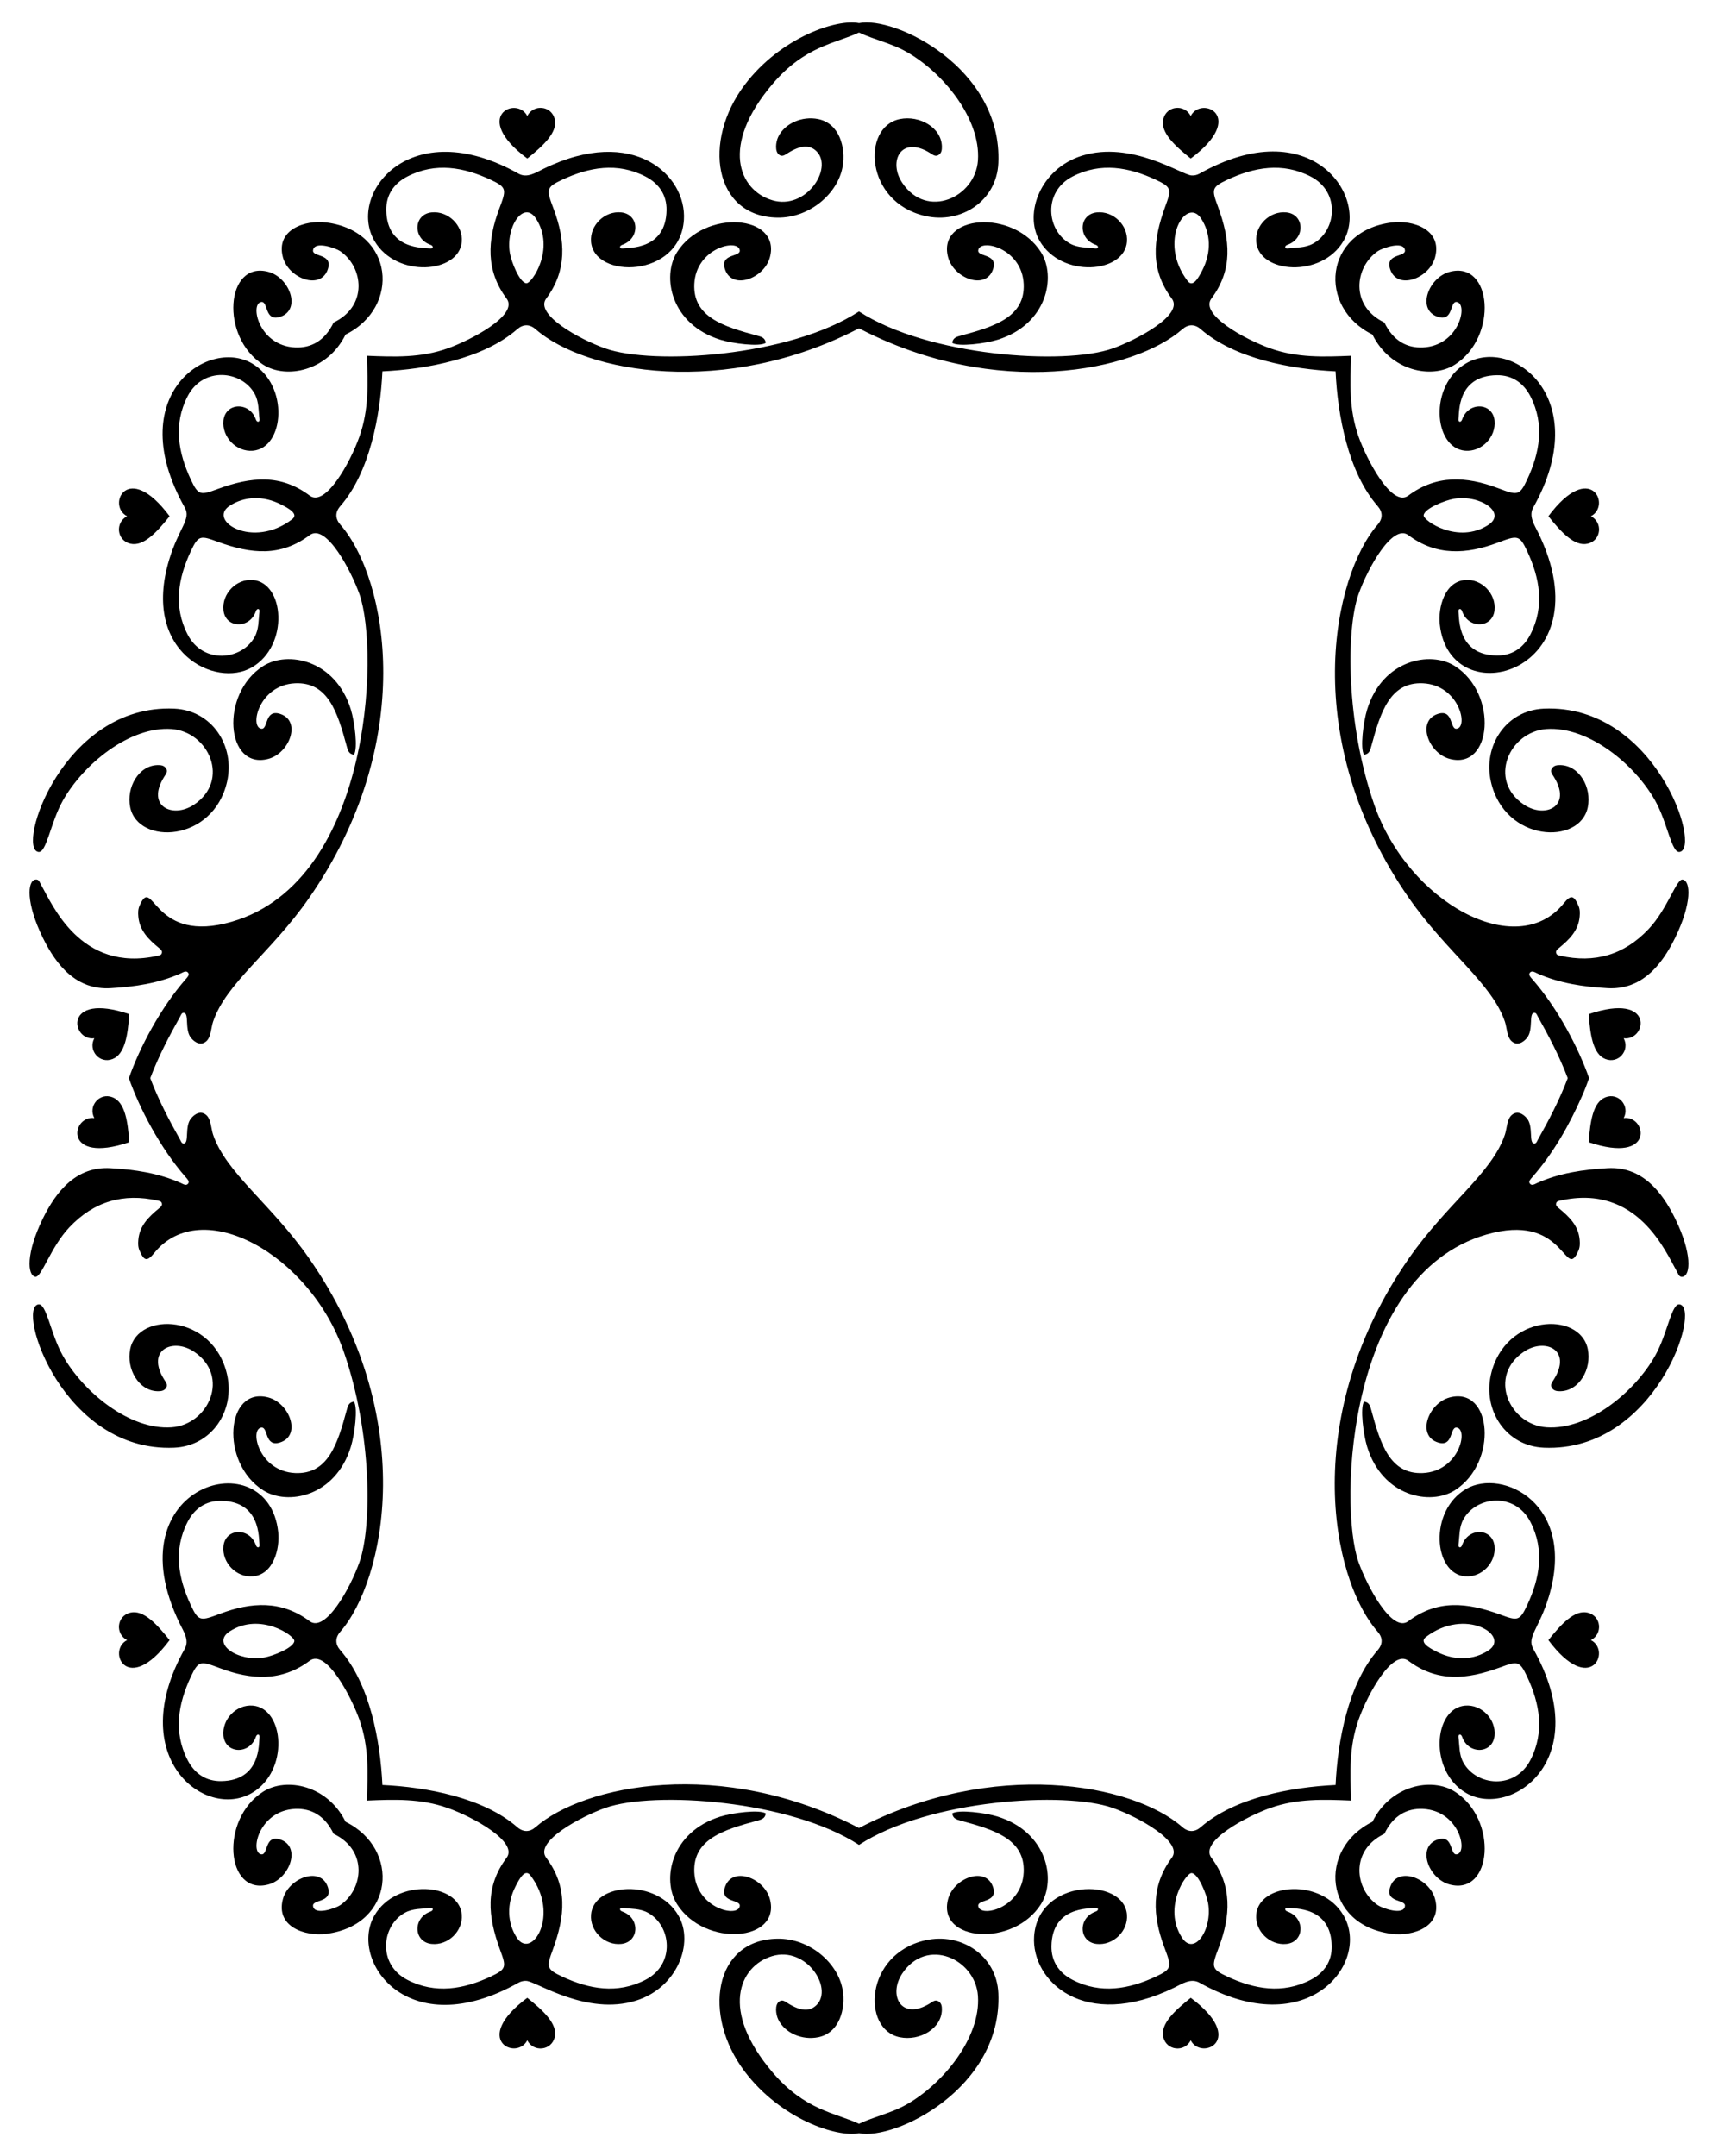 <?xml version="1.0" encoding="utf-8"?>

<!DOCTYPE svg PUBLIC "-//W3C//DTD SVG 1.1//EN" "http://www.w3.org/Graphics/SVG/1.1/DTD/svg11.dtd">
<svg version="1.1" id="Layer_1" xmlns="http://www.w3.org/2000/svg" xmlns:xlink="http://www.w3.org/1999/xlink" x="0px" y="0px"
	 viewBox="0 0 1302 1634" enable-background="new 0 0 1302 1634" xml:space="preserve">
<g>
	<path d="M47.516,606.883c15.399-27.546,50.585-56.662,82.472-54.451c28.13,1.95,44.825,38.803,16.958,57.373
		c-15.892,10.59-36.689,1.389-22.467-21.255c1.24-1.975,2.943-3.927,1.308-6.368c-1.447-2.161-3.79-2.454-6.224-2.421
		c-14.412,0.199-23.97,16.834-20.89,31.936c5.901,28.94,62.915,26.708,73.406-19.275c6.224-27.279-11.467-54.225-40.127-55.448
		C47.504,533.369,12.218,642.952,29.079,645.579C35.256,646.542,38.218,623.516,47.516,606.883z"/>
	<path d="M47.516,1027.117c15.399,27.546,50.585,56.662,82.472,54.451c28.13-1.95,44.825-38.802,16.958-57.373
		c-15.892-10.59-36.689-1.389-22.467,21.255c1.24,1.975,2.943,3.927,1.308,6.368c-1.447,2.161-3.79,2.454-6.224,2.421
		c-14.412-0.199-23.97-16.834-20.89-31.936c5.901-28.94,62.915-26.708,73.406,19.275c6.224,27.279-11.467,54.225-40.127,55.448
		c-84.446,3.604-119.733-105.978-102.871-108.605C35.256,987.458,38.218,1010.484,47.516,1027.117z"/>
	<path d="M1254.484,606.883c-15.399-27.546-50.585-56.662-82.472-54.451c-28.13,1.95-44.825,38.803-16.958,57.373
		c15.892,10.59,36.689,1.389,22.467-21.255c-1.24-1.975-2.943-3.927-1.308-6.368c1.447-2.161,3.79-2.454,6.224-2.421
		c14.412,0.199,23.97,16.834,20.891,31.936c-5.901,28.94-62.915,26.708-73.406-19.275c-6.224-27.279,11.467-54.225,40.127-55.448
		c84.446-3.605,119.733,105.978,102.871,108.605C1266.744,646.542,1263.782,623.516,1254.484,606.883z"/>
	<path d="M1254.484,1027.117c-15.399,27.546-50.585,56.662-82.472,54.451c-28.13-1.95-44.825-38.802-16.958-57.373
		c15.892-10.59,36.689-1.389,22.467,21.255c-1.24,1.975-2.943,3.927-1.308,6.368c1.447,2.161,3.79,2.454,6.224,2.421
		c14.412-0.199,23.97-16.834,20.891-31.936c-5.901-28.94-62.915-26.708-73.406,19.275c-6.224,27.279,11.467,54.225,40.127,55.448
		c84.446,3.604,119.733-105.978,102.871-108.605C1266.744,987.458,1263.782,1010.484,1254.484,1027.117z"/>
	<path d="M651,24.677c-17.888,8.361-40.892,10.054-65.489,38.935c-39.947,46.906-25.454,80.552-0.29,88.11
		c25.679,7.714,46.283-24.041,33.79-36.878c-5.199-5.342-12.206-4.963-22.042,1.215c-1.975,1.24-3.927,2.943-6.368,1.308
		c-3.642-2.439-2.631-9.831-0.827-13.609c4.88-10.222,18.042-16.013,30.342-13.505c16.196,3.302,20.963,21.769,18.477,35.992
		c-3.557,20.349-24.952,39.046-49.497,38.653c-48.183-0.771-56.947-57.999-24.741-100.595c27.423-36.269,70.22-50.18,86.645-46.776
		c27.085-5.612,108.683,33.939,105.607,106.005c-1.223,28.659-28.168,46.351-55.448,40.127c-45.92-10.477-48.24-67.5-19.275-73.406
		c15.109-3.081,31.737,6.486,31.936,20.89c0.034,2.434-0.26,4.777-2.421,6.224c-2.441,1.635-4.393-0.067-6.368-1.308
		c-22.074-13.864-32.154,6.113-21.255,22.467c18.598,27.909,55.428,11.101,57.373-16.958c2.206-31.82-26.807-67.017-54.451-82.472
		C675.29,32.719,662.673,30.133,651,24.677z"/>
	<path d="M651,1609.323c-17.888-8.361-40.892-10.054-65.489-38.935c-39.947-46.906-25.454-80.552-0.29-88.11
		c25.679-7.714,46.283,24.041,33.79,36.878c-5.199,5.342-12.206,4.963-22.042-1.215c-1.975-1.24-3.927-2.943-6.368-1.308
		c-3.642,2.439-2.631,9.831-0.827,13.609c4.88,10.222,18.042,16.013,30.342,13.505c16.196-3.302,20.963-21.769,18.477-35.992
		c-3.557-20.349-24.952-39.046-49.497-38.653c-48.183,0.771-56.947,57.999-24.741,100.595c27.423,36.269,70.22,50.179,86.645,46.776
		c27.085,5.612,108.683-33.939,105.607-106.005c-1.223-28.659-28.168-46.351-55.448-40.127c-45.92,10.477-48.24,67.5-19.275,73.406
		c15.109,3.081,31.737-6.486,31.936-20.891c0.034-2.434-0.26-4.777-2.421-6.224c-2.441-1.635-4.393,0.067-6.368,1.308
		c-22.074,13.864-32.154-6.113-21.255-22.467c18.598-27.909,55.428-11.101,57.373,16.958c2.206,31.82-26.807,67.017-54.451,82.472
		C675.29,1601.281,662.673,1603.867,651,1609.323z"/>
	<path d="M262.699,565.26c0.864,3.195,1.579,6.209,5.548,6.647c3.113-4.686,0.527-25.041-2.41-34.456
		c-11.729-37.604-47.886-44.464-66.355-32.753c-33.047,20.955-28.407,79,3.885,70.362c16.172-4.326,25.249-28.817,8.942-34.09
		c-11.933-3.859-8.93,11.908-14.231,11.252c-9.187-1.136-1.864-33.204,25.591-34.45C248.693,516.637,255.861,539.978,262.699,565.26
		z"/>
	<path d="M262.699,1068.74c0.864-3.195,1.579-6.209,5.548-6.647c3.113,4.686,0.527,25.041-2.41,34.456
		c-11.729,37.604-47.886,44.464-66.355,32.753c-33.047-20.955-28.407-79,3.885-70.362c16.172,4.326,25.249,28.817,8.942,34.09
		c-11.933,3.859-8.93-11.908-14.231-11.252c-9.187,1.136-1.864,33.204,25.591,34.45
		C248.693,1117.363,255.861,1094.022,262.699,1068.74z"/>
	<path d="M1039.301,565.26c-0.864,3.195-1.579,6.209-5.548,6.647c-3.113-4.686-0.527-25.041,2.41-34.456
		c11.729-37.604,47.886-44.464,66.355-32.753c33.047,20.955,28.407,79-3.885,70.362c-16.172-4.326-25.249-28.817-8.942-34.09
		c11.933-3.859,8.93,11.908,14.231,11.252c9.187-1.136,1.864-33.204-25.591-34.45
		C1053.307,516.637,1046.139,539.978,1039.301,565.26z"/>
	<path d="M1039.301,1068.74c-0.864-3.195-1.579-6.209-5.548-6.647c-3.113,4.686-0.527,25.041,2.41,34.456
		c11.729,37.604,47.886,44.464,66.355,32.753c33.047-20.955,28.407-79-3.885-70.362c-16.172,4.326-25.249,28.817-8.942,34.09
		c11.933,3.859,8.93-11.908,14.231-11.252c9.187,1.136,1.864,33.204-25.591,34.45
		C1053.307,1117.363,1046.139,1094.022,1039.301,1068.74z"/>
	<path d="M573.678,254.281c3.195,0.864,6.209,1.579,6.647,5.548c-4.686,3.113-25.041,0.527-34.456-2.41
		c-37.604-11.729-44.464-47.886-32.753-66.355c20.955-33.047,79-28.407,70.362,3.885c-4.326,16.172-28.817,25.249-34.09,8.942
		c-3.859-11.933,11.908-8.93,11.252-14.231c-1.136-9.187-33.204-1.864-34.45,25.591
		C525.056,240.274,548.397,247.443,573.678,254.281z"/>
	<path d="M573.678,1379.719c3.195-0.864,6.209-1.579,6.647-5.548c-4.686-3.113-25.041-0.527-34.456,2.41
		c-37.604,11.729-44.464,47.886-32.753,66.355c20.955,33.047,79,28.407,70.362-3.885c-4.326-16.172-28.817-25.249-34.09-8.942
		c-3.859,11.933,11.908,8.93,11.252,14.231c-1.136,9.187-33.204,1.864-34.45-25.591
		C525.056,1393.726,548.397,1386.557,573.678,1379.719z"/>
	<path d="M728.322,254.281c-3.195,0.864-6.209,1.579-6.647,5.548c4.686,3.113,25.041,0.527,34.456-2.41
		c37.604-11.729,44.464-47.886,32.753-66.355c-20.955-33.047-79-28.407-70.362,3.885c4.326,16.172,28.817,25.249,34.09,8.942
		c3.859-11.933-11.908-8.93-11.252-14.231c1.136-9.187,33.204-1.864,34.45,25.591C776.944,240.274,753.603,247.443,728.322,254.281z
		"/>
	<path d="M728.322,1379.719c-3.195-0.864-6.209-1.579-6.647-5.548c4.686-3.113,25.041-0.527,34.456,2.41
		c37.604,11.729,44.464,47.886,32.753,66.355c-20.955,33.047-79,28.407-70.362-3.885c4.326-16.172,28.817-25.249,34.09-8.942
		c3.859,11.933-11.908,8.93-11.252,14.231c1.136,9.187,33.204,1.864,34.45-25.591
		C776.944,1393.726,753.603,1386.557,728.322,1379.719z"/>
	<path d="M252.826,244.407c-6.667,13.897-17.107,19.416-29.157,18.869c-27.694-1.257-34.56-33.34-25.591-34.45
		c5.301-0.656,2.297,15.111,14.231,11.252c16.29-5.268,7.239-29.762-8.942-34.09c-32.286-8.636-36.94,49.403-3.885,70.362
		c17.533,11.117,48.763,4.883,62.426-22.861c41.798-20.584,36.812-78.178-14.369-84.861c-16.384-2.14-38.751,5.316-33.133,26.32
		c4.326,16.172,28.817,25.249,34.09,8.942c3.859-11.933-11.908-8.93-11.252-14.231c0.925-7.48,17.282-1.615,20.59,0.661
		C275.402,202.405,279.016,231.842,252.826,244.407z"/>
	<path d="M252.826,1389.593c-6.667-13.897-17.107-19.416-29.157-18.869c-27.694,1.257-34.56,33.34-25.591,34.45
		c5.301,0.656,2.297-15.111,14.231-11.252c16.29,5.268,7.239,29.762-8.942,34.09c-32.286,8.636-36.94-49.403-3.885-70.362
		c17.533-11.117,48.763-4.883,62.426,22.861c41.798,20.584,36.812,78.178-14.369,84.861c-16.384,2.14-38.751-5.316-33.133-26.32
		c4.326-16.172,28.817-25.249,34.09-8.942c3.859,11.933-11.908,8.93-11.252,14.231c0.925,7.479,17.282,1.615,20.59-0.661
		C275.402,1431.595,279.016,1402.158,252.826,1389.593z"/>
	<path d="M1049.174,244.407c6.667,13.897,17.107,19.416,29.157,18.869c27.694-1.257,34.56-33.34,25.591-34.45
		c-5.301-0.656-2.297,15.111-14.231,11.252c-16.291-5.268-7.24-29.762,8.942-34.09c32.286-8.636,36.94,49.403,3.885,70.362
		c-17.533,11.117-48.763,4.883-62.426-22.861c-41.798-20.584-36.812-78.178,14.369-84.861c16.384-2.14,38.751,5.316,33.133,26.32
		c-4.326,16.172-28.817,25.249-34.09,8.942c-3.859-11.933,11.908-8.93,11.252-14.231c-0.925-7.48-17.282-1.615-20.589,0.661
		C1026.598,202.405,1022.984,231.842,1049.174,244.407z"/>
	<path d="M1049.174,1389.593c6.667-13.897,17.107-19.416,29.157-18.869c27.694,1.257,34.56,33.34,25.591,34.45
		c-5.301,0.656-2.297-15.111-14.231-11.252c-16.291,5.268-7.24,29.762,8.942,34.09c32.286,8.636,36.94-49.403,3.885-70.362
		c-17.533-11.117-48.763-4.883-62.426,22.861c-41.798,20.584-36.812,78.178,14.369,84.861c16.384,2.14,38.751-5.316,33.133-26.32
		c-4.326-16.172-28.817-25.249-34.09-8.942c-3.859,11.933,11.908,8.93,11.252,14.231c-0.925,7.479-17.282,1.615-20.589-0.661
		C1026.598,1431.595,1022.984,1402.158,1049.174,1389.593z"/>
	<path d="M268.305,571.915c-0.02-0.002-0.038-0.006-0.058-0.009C268.099,572.129,268.084,572.124,268.305,571.915z"/>
	<path d="M268.305,1062.085c-0.02,0.002-0.038,0.006-0.058,0.009C268.099,1061.871,268.084,1061.876,268.305,1062.085z"/>
	<path d="M1033.695,571.915c0.02-0.002,0.038-0.006,0.058-0.009C1033.901,572.129,1033.916,572.124,1033.695,571.915z"/>
	<path d="M1033.695,1062.085c0.02,0.002,0.038,0.006,0.058,0.009C1033.901,1061.871,1033.916,1061.876,1033.695,1062.085z"/>
	<path d="M580.334,259.886c-0.002-0.02-0.006-0.038-0.009-0.058C580.548,259.68,580.543,259.665,580.334,259.886z"/>
	<path d="M580.334,1374.114c-0.002,0.02-0.006,0.038-0.009,0.058C580.548,1374.32,580.543,1374.335,580.334,1374.114z"/>
	<path d="M721.666,259.886c0.002-0.02,0.006-0.038,0.009-0.058C721.452,259.68,721.457,259.665,721.666,259.886z"/>
	<path d="M721.666,1374.114c0.002,0.02,0.006,0.038,0.009,0.058C721.452,1374.32,721.457,1374.335,721.666,1374.114z"/>
	<path d="M97.984,768.479c-50.71-17.194-44.006,20.617-26.515,18.287c-4.893,9.058,3.876,19.668,13.875,15.725
		C94.751,798.781,96.894,784.153,97.984,768.479z"/>
	<path d="M97.984,865.521c-50.71,17.194-44.006-20.617-26.515-18.287c-4.893-9.058,3.876-19.668,13.875-15.725
		C94.751,835.219,96.894,849.847,97.984,865.521z"/>
	<path d="M1204.016,768.479c50.71-17.194,44.006,20.617,26.515,18.287c4.893,9.058-3.875,19.668-13.875,15.725
		C1207.249,798.781,1205.106,784.153,1204.016,768.479z"/>
	<path d="M1204.016,865.521c50.71,17.194,44.006-20.617,26.515-18.287c4.893-9.058-3.875-19.668-13.875-15.725
		C1207.249,835.219,1205.106,849.847,1204.016,865.521z"/>
	<path d="M213.345,382.448c5.539,2.841,13.223,7.088,8.026,11.064c-29.97,22.933-64.45,0.915-47.326-10.226
		C185.017,376.148,199.241,375.214,213.345,382.448z M174.046,1236.237c22.891-14.893,49.335,3.149,49.019,7.263
		c-0.395,5.148-16.201,11.371-22.833,12.503C180.266,1259.411,159.869,1245.461,174.046,1236.237z M1127.954,397.763
		c-22.891,14.893-49.335-3.149-49.019-7.263c0.395-5.148,16.201-11.371,22.833-12.503
		C1121.734,374.589,1142.131,388.539,1127.954,397.763z M1088.655,1251.552c-5.539-2.841-13.223-7.088-8.026-11.064
		c29.969-22.933,64.45-0.915,47.326,10.226C1116.983,1257.852,1102.759,1258.786,1088.655,1251.552z M406.181,165.627
		c14.893,22.891-3.149,49.335-7.263,49.019c-5.148-0.395-11.371-16.201-12.503-22.833
		C383.008,171.847,396.958,151.45,406.181,165.627z M390.867,1429.074c2.841-5.539,7.088-13.223,11.064-8.026
		c22.933,29.97,0.915,64.45-10.226,47.326C384.567,1457.402,383.633,1443.178,390.867,1429.074z M911.133,204.926
		c-2.841,5.539-7.088,13.223-11.064,8.026c-22.933-29.97-0.915-64.45,10.226-47.326
		C917.433,176.598,918.367,190.822,911.133,204.926z M895.819,1468.373c-14.893-22.891,3.148-49.335,7.263-49.019
		c5.148,0.395,11.371,16.201,12.503,22.833C918.992,1462.153,905.042,1482.55,895.819,1468.373z M113.864,817
		c6.128-16.19,14.115-31.517,22.631-46.606c0.7-1.24,1.199-3.136,2.913-2.926c4.107,0.501,0.402,12.769,5.257,18.882
		c2.956,3.721,7.569,6.247,11.653,2.703c3.664-3.179,3.652-10.343,5.115-14.704c9.888-29.486,43.644-52.052,72.638-93.63
		c82.538-118.364,59.813-241.989,23.849-283.174c-3.95-4.524-4.041-9.413,0-14.04c22.331-25.573,30.334-68.81,31.891-102.112
		c33.326-1.558,76.456-9.488,102.112-31.891c4.524-3.95,9.413-4.041,14.04,0c38.171,33.331,143.744,51.923,245.037-0.71
		c104.415,54.255,208.532,32.587,245.037,0.71c4.524-3.95,9.413-4.041,14.04,0c25.573,22.331,68.81,30.334,102.112,31.891
		c1.558,33.326,9.488,76.456,31.891,102.112c3.95,4.524,4.041,9.413,0,14.04c-33.63,38.513-60.57,162.113,23.849,283.174
		c28.573,40.975,62.871,64.505,72.638,93.63c1.462,4.361,1.451,11.525,5.115,14.704c4.084,3.544,8.698,1.018,11.653-2.703
		c4.855-6.112,1.15-18.38,5.257-18.882c1.714-0.209,2.213,1.687,2.913,2.926c8.516,15.089,16.503,30.416,22.631,46.606
		c-6.128,16.19-14.115,31.517-22.631,46.606c-0.7,1.24-1.199,3.136-2.913,2.926c-4.107-0.501-0.402-12.769-5.257-18.882
		c-2.956-3.721-7.569-6.247-11.653-2.703c-3.664,3.179-3.652,10.343-5.115,14.704c-9.888,29.486-43.644,52.052-72.638,93.63
		c-82.538,118.364-59.813,241.989-23.849,283.174c3.95,4.524,4.041,9.413,0,14.04c-22.331,25.573-30.333,68.81-31.891,102.112
		c-33.326,1.558-76.456,9.488-102.112,31.891c-4.524,3.95-9.413,4.041-14.04,0c-38.171-33.331-143.744-51.923-245.037,0.71
		c-104.415-54.255-208.532-32.587-245.037-0.71c-4.524,3.95-9.413,4.041-14.04,0c-25.573-22.331-68.81-30.333-102.112-31.891
		c-1.558-33.325-9.488-76.456-31.891-102.112c-3.95-4.524-4.041-9.413,0-14.04c33.63-38.513,60.57-162.113-23.849-283.174
		c-28.573-40.975-62.871-64.505-72.638-93.63c-1.462-4.361-1.451-11.525-5.115-14.704c-4.084-3.544-8.697-1.018-11.653,2.703
		c-4.855,6.112-1.15,18.38-5.257,18.882c-1.714,0.209-2.213-1.687-2.913-2.926C127.979,848.517,119.992,833.19,113.864,817z
		 M1204.316,817c-7.932-22.7-23.688-52.875-42.951-74.892c-1.268-1.449-3.172-3.289-2.021-4.91c1.521-2.142,3.941-0.37,5.747,0.431
		c16.942,7.511,34.837,10.137,53.176,11.174c25.643,1.45,40.907-17.01,51.3-38.268c12.742-26.064,11.828-42.953,5.654-44.019
		c-4.696-0.811-11.462,22.351-25.818,37.51c-18.594,19.635-40.897,26.064-67.04,20.193c-1.26-0.283-2.637-0.541-3.005-1.956
		c-0.521-2.002,0.967-2.948,2.323-4.069c7.602-6.284,14.563-12.932,15.481-23.717c0.243-2.859,0.236-5.455-0.882-8.046
		c-3.513-8.14-5.785-8.583-11.223-1.846c-35.742,44.283-117.895-0.819-143.588-74.841c-21.448-61.792-21.388-132.55-11.932-159.364
		c7.019-19.905,25.86-53.784,37.781-44.864c21.386,16.002,44.221,14.51,67.687,5.73c14.979-5.605,16.505-6.198,22.414,6.479
		c9.442,20.254,13.391,41.647,2.443,62.974c-5.226,10.181-13.897,16.213-25.55,16.034c-29.984-0.46-28.337-28.249-28.99-33.376
		c-0.292-2.291,1.906-2.66,2.75-0.216c4.755,13.771,23.143,12.948,24.567-0.739c1.303-12.519-9.763-23.914-22.232-22.895
		c-15.655,1.28-20.608,20.855-19.265,33.528c7.428,70.115,126.416,36.706,74.563-69.456c-2.808-5.749-7.401-12.469-3.718-19.021
		c46.194-82.139-15.241-129.951-50.893-109.222c-28.494,16.568-24.74,64.241-0.687,66.207c12.47,1.019,23.535-10.376,22.232-22.895
		c-1.426-13.7-19.818-14.493-24.567-0.739c-0.845,2.448-3.041,2.067-2.75-0.216c0.627-4.923-1.216-32.913,28.99-33.376
		c11.653-0.179,20.324,5.853,25.55,16.034c10.947,21.327,6.999,42.72-2.443,62.974c-5.931,12.722-7.493,12.063-22.414,6.479
		c-23.467-8.781-46.301-10.272-67.687,5.73c-12.539,9.383-31.69-27.592-37.781-44.864c-7.17-20.331-6.407-40.198-5.543-61.084
		c-20.886,0.864-40.752,1.627-61.084-5.543c-19.904-7.019-53.784-25.86-44.864-37.781c16.459-21.997,14.286-44.27,5.075-69.481
		c-4.797-13.134-5.325-14.813,7.133-20.62c20.254-9.442,41.647-13.391,62.974-2.443c22.87,11.74,19.704,41.136,1.862,50.897
		c-6.011,3.288-12.731,2.819-19.204,3.643c-2.291,0.292-2.66-1.906-0.216-2.75c13.771-4.755,12.949-23.143-0.739-24.567
		c-12.519-1.303-23.914,9.763-22.895,22.232c1.97,24.094,49.652,27.785,66.207-0.687c19.64-33.779-24.896-98.317-109.222-50.893
		c-2,1.124-4.015,1.477-6.013,1.346c-7.603-0.501-45.671-26.632-83.034-14.944c-31.467,9.844-44.156,43.77-32.109,64.491
		c16.567,28.494,64.241,24.74,66.207,0.687c1.019-12.47-10.376-23.535-22.895-22.232c-13.7,1.426-14.493,19.817-0.739,24.567
		c2.448,0.845,2.067,3.041-0.216,2.75c-6.472-0.825-13.193-0.355-19.204-3.643c-17.854-9.767-20.995-39.163,1.862-50.897
		c21.327-10.947,42.72-6.999,62.974,2.443c12.457,5.808,11.93,7.486,7.133,20.62c-9.238,25.286-11.385,47.482,5.075,69.481
		c9.383,12.539-27.592,31.69-44.864,37.781c-36.858,12.998-139.96,5.865-192.201-28.047
		c-53.187,34.526-156.183,40.749-192.201,28.047c-19.904-7.019-53.784-25.86-44.864-37.781c16.002-21.386,14.51-44.221,5.73-67.687
		c-5.605-14.979-6.198-16.505,6.479-22.415c20.254-9.442,41.647-13.391,62.974-2.443c10.181,5.226,16.213,13.897,16.034,25.55
		c-0.46,29.984-28.249,28.337-33.376,28.99c-2.291,0.292-2.66-1.906-0.216-2.75c13.771-4.755,12.948-23.143-0.739-24.567
		c-12.519-1.303-23.914,9.763-22.895,22.232c2.332,28.521,67.442,27.584,70.372-16.508c2.237-33.659-38.022-72.139-106.301-38.79
		c-5.749,2.808-12.469,7.4-19.021,3.718c-82.139-46.194-129.951,15.241-109.222,50.893c16.568,28.494,64.241,24.74,66.207,0.687
		c1.019-12.47-10.376-23.535-22.895-22.232c-13.7,1.426-14.493,19.818-0.739,24.567c2.448,0.845,2.067,3.041-0.216,2.75
		c-4.923-0.627-32.913,1.216-33.376-28.99c-0.179-11.653,5.853-20.324,16.034-25.55c21.327-10.947,42.72-6.999,62.974,2.443
		c12.722,5.931,12.063,7.493,6.479,22.415c-8.781,23.467-10.272,46.301,5.73,67.687c9.383,12.539-27.592,31.69-44.864,37.781
		c-20.331,7.17-40.198,6.407-61.084,5.543c0.864,20.886,1.627,40.752-5.543,61.084c-7.019,19.905-25.86,53.784-37.781,44.864
		c-21.997-16.459-44.27-14.286-69.481-5.075c-13.134,4.797-14.813,5.325-20.62-7.133c-9.442-20.254-13.391-41.647-2.444-62.974
		c11.74-22.87,41.136-19.704,50.897-1.862c3.288,6.011,2.819,12.731,3.643,19.204c0.292,2.291-1.906,2.66-2.75,0.216
		c-4.755-13.771-23.143-12.949-24.567,0.739c-1.303,12.519,9.763,23.914,22.232,22.895c24.094-1.97,27.785-49.652-0.687-66.207
		c-33.779-19.64-98.317,24.896-50.893,109.222c5.075,9.03-4.534,15.395-11.82,39.62c-21.163,70.363,35.287,97.481,62.713,81.536
		c28.494-16.567,24.74-64.241,0.687-66.207c-12.47-1.02-23.535,10.376-22.232,22.895c1.426,13.7,19.817,14.493,24.567,0.739
		c0.845-2.448,3.041-2.067,2.75,0.216c-0.825,6.472-0.355,13.193-3.643,19.204c-9.767,17.854-39.163,20.995-50.897-1.862
		c-10.947-21.327-6.999-42.72,2.444-62.974c5.808-12.457,7.486-11.93,20.62-7.133c25.286,9.238,47.482,11.385,69.481-5.075
		c12.539-9.383,31.69,27.592,37.781,44.864c15.272,43.305,8.72,223.113-102.022,249.438c-55.419,13.174-54.377-37.357-64.72-13.388
		c-1.118,2.591-1.125,5.187-0.882,8.046c0.918,10.784,7.879,17.432,15.481,23.717c1.356,1.121,2.843,2.067,2.323,4.069
		c-0.368,1.415-1.744,1.673-3.005,1.956c-58.984,13.245-80.346-39.771-88.566-53.807c-1.013-1.73-1.434-4.389-4.292-3.896
		c-6.154,1.063-7.127,17.878,5.654,44.019c10.393,21.259,25.658,39.718,51.3,38.268c18.339-1.037,36.235-3.663,53.176-11.174
		c1.806-0.801,4.226-2.573,5.747-0.431c1.151,1.621-0.753,3.461-2.021,4.91c-18.774,21.458-34.726,51.35-42.951,74.892
		c7.932,22.7,23.688,52.875,42.951,74.892c1.268,1.449,3.172,3.289,2.021,4.91c-1.521,2.142-3.941,0.37-5.747-0.431
		c-16.942-7.511-34.837-10.137-53.176-11.174c-25.643-1.45-40.907,17.01-51.3,38.268c-12.742,26.064-11.828,42.953-5.654,44.019
		c4.696,0.811,11.462-22.351,25.817-37.51c18.594-19.635,40.897-26.064,67.04-20.193c1.26,0.283,2.637,0.541,3.005,1.956
		c0.521,2.002-0.967,2.948-2.323,4.069c-7.602,6.284-14.563,12.932-15.481,23.717c-0.243,2.859-0.236,5.455,0.882,8.046
		c3.513,8.14,5.785,8.583,11.223,1.846c35.742-44.283,117.895,0.819,143.588,74.841c21.448,61.792,21.388,132.55,11.932,159.364
		c-7.019,19.904-25.86,53.784-37.781,44.864c-21.386-16.002-44.221-14.51-67.687-5.73c-14.979,5.605-16.505,6.198-22.415-6.479
		c-9.442-20.254-13.391-41.647-2.444-62.974c5.226-10.182,13.897-16.213,25.55-16.034c29.984,0.459,28.337,28.249,28.99,33.376
		c0.292,2.291-1.906,2.66-2.75,0.216c-4.755-13.771-23.143-12.948-24.567,0.739c-1.303,12.519,9.763,23.914,22.232,22.895
		c15.654-1.28,20.608-20.855,19.265-33.528c-7.428-70.115-126.416-36.706-74.563,69.456c2.808,5.749,7.4,12.469,3.718,19.021
		c-46.194,82.139,15.241,129.951,50.893,109.222c28.494-16.568,24.74-64.24,0.687-66.207c-12.47-1.02-23.535,10.376-22.232,22.895
		c1.426,13.7,19.818,14.493,24.567,0.739c0.845-2.448,3.041-2.067,2.75,0.216c-0.627,4.923,1.216,32.913-28.99,33.376
		c-11.653,0.179-20.324-5.853-25.55-16.034c-10.947-21.326-6.999-42.72,2.444-62.974c5.931-12.722,7.493-12.063,22.415-6.479
		c23.467,8.781,46.301,10.272,67.687-5.73c12.539-9.383,31.69,27.592,37.781,44.864c7.17,20.331,6.407,40.198,5.543,61.084
		c20.886-0.864,40.752-1.627,61.084,5.543c19.904,7.019,53.784,25.86,44.864,37.781c-16.459,21.997-14.286,44.27-5.075,69.481
		c4.797,13.134,5.325,14.813-7.133,20.62c-20.254,9.442-41.647,13.391-62.974,2.443c-22.87-11.74-19.704-41.136-1.862-50.897
		c6.011-3.288,12.731-2.819,19.204-3.643c2.291-0.292,2.66,1.906,0.216,2.75c-13.771,4.755-12.949,23.143,0.739,24.567
		c12.519,1.303,23.914-9.763,22.895-22.232c-1.97-24.094-49.652-27.785-66.207,0.687c-19.64,33.779,24.896,98.317,109.222,50.893
		c2-1.124,4.015-1.477,6.013-1.346c7.603,0.501,45.671,26.632,83.034,14.944c31.467-9.844,44.156-43.77,32.109-64.491
		c-16.567-28.494-64.241-24.74-66.207-0.687c-1.02,12.47,10.376,23.535,22.895,22.232c13.7-1.426,14.493-19.817,0.739-24.567
		c-2.448-0.845-2.067-3.041,0.216-2.75c6.472,0.824,13.193,0.355,19.204,3.643c17.854,9.767,20.995,39.164-1.862,50.897
		c-21.327,10.947-42.72,6.999-62.974-2.443c-12.457-5.808-11.93-7.486-7.133-20.62c9.238-25.286,11.385-47.482-5.075-69.481
		c-9.383-12.539,27.592-31.69,44.864-37.781c36.858-12.998,139.96-5.865,192.201,28.047
		c53.187-34.526,156.183-40.749,192.201-28.047c19.904,7.019,53.784,25.86,44.864,37.781c-16.002,21.386-14.51,44.221-5.73,67.687
		c5.605,14.979,6.198,16.505-6.479,22.414c-20.254,9.442-41.647,13.391-62.974,2.443c-10.182-5.226-16.213-13.897-16.034-25.55
		c0.46-29.984,28.249-28.337,33.376-28.99c2.291-0.292,2.66,1.906,0.216,2.75c-13.771,4.755-12.948,23.143,0.739,24.567
		c12.519,1.303,23.914-9.763,22.895-22.232c-2.332-28.521-67.442-27.584-70.372,16.508c-2.237,33.659,38.022,72.139,106.301,38.79
		c5.749-2.808,12.469-7.401,19.021-3.718c82.139,46.194,129.951-15.241,109.222-50.893c-16.568-28.494-64.24-24.74-66.207-0.687
		c-1.019,12.47,10.376,23.535,22.895,22.232c13.7-1.426,14.493-19.818,0.739-24.567c-2.448-0.845-2.067-3.041,0.216-2.75
		c4.923,0.627,32.913-1.216,33.376,28.99c0.179,11.653-5.853,20.324-16.034,25.55c-21.326,10.947-42.72,6.999-62.974-2.443
		c-12.722-5.931-12.063-7.493-6.479-22.414c8.781-23.467,10.272-46.301-5.73-67.687c-9.383-12.539,27.592-31.69,44.864-37.781
		c20.331-7.17,40.198-6.407,61.084-5.543c-0.864-20.886-1.627-40.752,5.543-61.084c7.019-19.904,25.86-53.784,37.781-44.864
		c21.997,16.459,44.27,14.286,69.481,5.075c13.134-4.797,14.813-5.325,20.62,7.133c9.442,20.254,13.391,41.647,2.443,62.974
		c-11.74,22.87-41.136,19.704-50.897,1.862c-3.288-6.011-2.819-12.731-3.643-19.204c-0.292-2.291,1.906-2.66,2.75-0.216
		c4.755,13.771,23.143,12.948,24.567-0.739c1.303-12.519-9.763-23.914-22.232-22.895c-24.094,1.97-27.785,49.652,0.687,66.207
		c33.779,19.64,98.317-24.896,50.893-109.222c-5.075-9.03,4.534-15.395,11.82-39.62c21.162-70.363-35.287-97.481-62.713-81.536
		c-28.494,16.567-24.74,64.24-0.687,66.207c12.47,1.02,23.535-10.375,22.232-22.895c-1.426-13.7-19.817-14.493-24.567-0.739
		c-0.845,2.448-3.041,2.068-2.75-0.216c0.824-6.472,0.355-13.193,3.643-19.204c9.767-17.854,39.164-20.995,50.897,1.862
		c10.947,21.327,6.999,42.72-2.443,62.974c-5.808,12.458-7.486,11.93-20.62,7.133c-25.286-9.238-47.482-11.385-69.481,5.075
		c-12.539,9.383-31.69-27.592-37.781-44.864c-15.272-43.305-8.72-223.113,102.022-249.438c55.419-13.174,54.377,37.357,64.72,13.388
		c1.118-2.591,1.125-5.187,0.882-8.046c-0.918-10.784-7.879-17.432-15.481-23.717c-1.356-1.121-2.844-2.067-2.323-4.069
		c0.368-1.415,1.744-1.673,3.005-1.956c58.984-13.245,80.346,39.771,88.566,53.807c1.013,1.73,1.434,4.389,4.292,3.896
		c6.154-1.063,7.127-17.878-5.654-44.019c-10.393-21.259-25.658-39.718-51.3-38.268c-18.339,1.037-36.235,3.663-53.176,11.174
		c-1.807,0.801-4.226,2.573-5.747,0.431c-1.151-1.621,0.753-3.461,2.021-4.91c15.928-18.205,27.754-39.081,37.455-60.972
		C1200.846,826.349,1202.672,821.705,1204.316,817z"/>
	<path d="M128.536,391.175c-31.983-42.945-47.931-8.013-32.21,0c-9.171,4.679-7.977,18.391,2.494,20.822
		C108.671,414.284,118.74,403.459,128.536,391.175z"/>
	<path d="M128.536,1242.825c-31.983,42.945-47.931,8.013-32.21,0c-9.171-4.679-7.977-18.391,2.494-20.823
		C108.671,1219.716,118.74,1230.541,128.536,1242.825z"/>
	<path d="M1173.464,391.175c31.983-42.945,47.931-8.013,32.21,0c9.171,4.679,7.976,18.391-2.494,20.822
		C1193.329,414.284,1183.26,403.459,1173.464,391.175z"/>
	<path d="M1173.464,1242.825c31.983,42.945,47.931,8.013,32.21,0c9.171-4.679,7.976-18.391-2.494-20.823
		C1193.329,1219.716,1183.26,1230.541,1173.464,1242.825z"/>
	<path d="M399.593,120.117c-42.945-31.983-8.013-47.931,0-32.21c4.679-9.171,18.391-7.977,20.822,2.494
		C422.703,100.252,411.878,110.321,399.593,120.117z"/>
	<path d="M399.593,1513.883c-42.945,31.983-8.013,47.931,0,32.21c4.679,9.171,18.391,7.976,20.822-2.494
		C422.703,1533.748,411.878,1523.679,399.593,1513.883z"/>
	<path d="M902.407,120.117c42.945-31.983,8.013-47.931,0-32.21c-4.679-9.171-18.391-7.977-20.822,2.494
		C879.297,100.252,890.122,110.321,902.407,120.117z"/>
	<path d="M902.407,1513.883c42.945,31.983,8.013,47.931,0,32.21c-4.679,9.171-18.391,7.976-20.822-2.494
		C879.297,1533.748,890.122,1523.679,902.407,1513.883z"/>
</g>
</svg>
